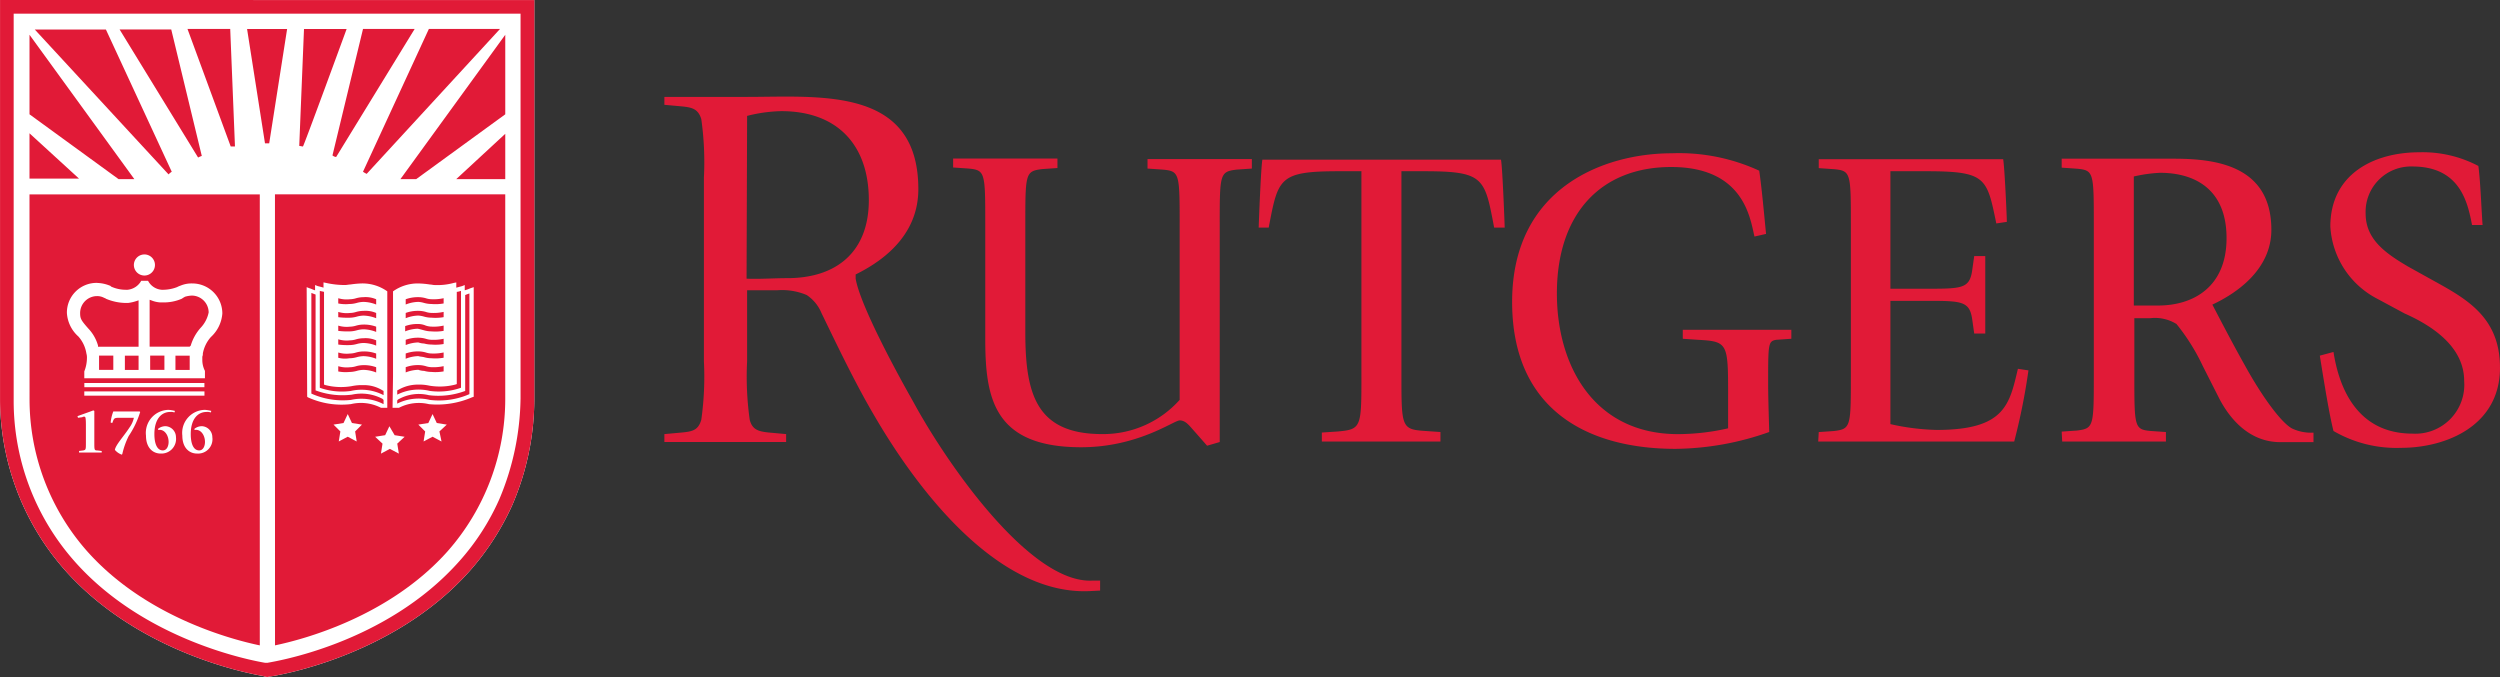 <?xml version="1.0" encoding="UTF-8"?> <svg xmlns="http://www.w3.org/2000/svg" width="210.604" height="57.034" viewBox="0 0 210.604 57.034"><rect x="0" y="0" width="210.604" height="57.034" fill="#333333" stroke="none"/><defs><style>.a{fill:#fff;}.b{fill:#e11a37;}</style></defs><g transform="translate(-8.796 -1096.16)"><path class="a" d="M8.8,1096.16v33.6a21.829,21.829,0,0,0,5.46,14.425c6.214,7.012,15.622,8.742,16.689,8.919l.134.046.222.045.222-.045c.4-.046,10.386-1.6,16.866-8.921a21.992,21.992,0,0,0,3.55-5.5,22.562,22.562,0,0,0,1.865-8.876v-33.687Z"></path><path class="b" d="M43.993,1139.514v3.817h4.172m10.342-1.909-2.573-10.653h-4.35l6.612,10.787a1.745,1.745,0,0,1,.311-.134Zm-2.53,1.333-5.548-11.984H44.437l11.272,12.206A1.189,1.189,0,0,1,55.977,1142.754Zm-3.151.621-8.832-12.161v6.7l7.5,5.459m9.808-2.751-.4-9.9h-3.6l3.641,9.9Zm2.708-.266h.176l1.509-9.631H62.322l1.509,9.631Zm20.062,3.017v-3.817l-4.128,3.817m-10.119-1.864,6.613-10.785h-4.35l-2.573,10.652A.593.593,0,0,0,69.825,1141.511Zm2.574,1.42,11.229-12.205H77.636l-5.549,12.028A2.036,2.036,0,0,0,72.4,1142.932Zm4.173.443,7.5-5.459v-6.7l-8.833,12.161m-4.527-12.649H67.117l-.4,9.853c.088,0,.222.045.311.045.043.044,3.682-9.9,3.682-9.9Z" transform="translate(-32.712 -32.125)"></path><path class="b" d="M52.647,1129.758a22.506,22.506,0,0,1-1.776,8.433,19.921,19.921,0,0,1-3.373,5.237c-6.259,7.057-15.757,8.478-16.156,8.566H31.12c-1.021-.177-10.074-1.819-16.022-8.523A20.375,20.375,0,0,1,9.948,1129.8v-32.489h42.7v32.445ZM8.8,1096.16v33.6a21.829,21.829,0,0,0,5.46,14.425c6.214,7.012,15.622,8.742,16.689,8.919l.134.046.222.045.222-.045c.4-.046,10.386-1.6,16.866-8.921a21.992,21.992,0,0,0,3.55-5.5,22.562,22.562,0,0,0,1.865-8.876v-33.687Z"></path><path class="b" d="M112.369,1454.4h1.2v1.2h-1.2Zm-6.524-.844v.09h3.418v-3.907l-.134.045a3.784,3.784,0,0,1-.754.177H108.2a4.426,4.426,0,0,1-1.686-.355c-.045-.045-.088-.045-.177-.089a1.221,1.221,0,0,0-.577-.134,1.43,1.43,0,0,0-1.421,1.42c0,.489.089.621.667,1.287a3.445,3.445,0,0,1,.842,1.465Zm2.264.844v1.2h1.154v-1.2" transform="translate(-88.793 -328.279)"></path><path class="b" d="M49.674,1335.538a3.046,3.046,0,0,1,1.065.222c.045,0,.089.044.134.089a3,3,0,0,0,1.243.266h.134a1.473,1.473,0,0,0,1.153-.754h.578a1.411,1.411,0,0,0,1.153.754h.132a3.329,3.329,0,0,0,1.155-.223,2.161,2.161,0,0,1,.31-.132,2.389,2.389,0,0,1,.977-.178,2.529,2.529,0,0,1,2.53,2.53,2.98,2.98,0,0,1-.931,1.952l-.045.045a2.85,2.85,0,0,0-.666,1.375.566.566,0,0,1-.045.267v.31a2.01,2.01,0,0,0,.222.888v.622H48.609v-.579a3.087,3.087,0,0,0,.222-1.11,1.215,1.215,0,0,0-.045-.4,2.8,2.8,0,0,0-.666-1.421l-.045-.043a2.872,2.872,0,0,1-.931-1.954,2.5,2.5,0,0,1,2.53-2.529Zm4-2.4a.869.869,0,0,1,.34.068.882.882,0,0,1,.288.193.909.909,0,0,1,.192.287.88.88,0,0,1,.068.341.888.888,0,1,1-.888-.888Zm4.438,16.775c-.667,0-1.244-.489-1.244-1.507a1.943,1.943,0,0,1,1.908-2.175,3.127,3.127,0,0,1,.533.089l-.045.133a.754.754,0,0,0-.355-.045c-.755,0-1.332.62-1.332,1.863,0,.8.222,1.376.71,1.376.355,0,.489-.4.489-.71,0-.532-.31-1.022-.754-1.022h-.134v-.087a1.018,1.018,0,0,1,.621-.222.928.928,0,0,1,.887.931,1.211,1.211,0,0,1-1.283,1.375Zm-3.063,0c-.667,0-1.243-.489-1.243-1.507a1.943,1.943,0,0,1,1.907-2.175,3.1,3.1,0,0,1,.533.089l-.045.133a.756.756,0,0,0-.355-.045c-.755,0-1.332.62-1.332,1.863,0,.8.222,1.376.71,1.376.355,0,.488-.4.488-.71,0-.532-.309-1.022-.754-1.022h-.134v-.087a1.019,1.019,0,0,1,.621-.222.928.928,0,0,1,.887.931,1.232,1.232,0,0,1-1.284,1.375Zm-2.707-1.462a6.579,6.579,0,0,0-.533,1.509l-.045.045a1.376,1.376,0,0,1-.577-.4c.045-.4.755-1.152,1.243-1.907a2.126,2.126,0,0,0,.356-.8H51.717c-.621,0-.577,0-.754.445l-.133-.045a3.538,3.538,0,0,1,.222-.932h2.22l.045.046a7.711,7.711,0,0,1-.978,2.04Zm-3.729-4.129v-.355H58.728v.355Zm10.119.356v.356H48.609v-.356Zm-8.654,5.149H48.166v-.133l.356-.045c.222-.046.222-.088.222-.667v-1.465c0-.667-.045-.71-.133-.71a.257.257,0,0,0-.176.045l-.356.045-.045-.133c.222-.089,1.243-.443,1.332-.489l.088.046v2.663c0,.62,0,.667.267.667l.356.045v.132Zm-6.081-4.484a19.31,19.31,0,0,0,4.838,12.783c4.928,5.549,12.206,7.456,14.558,7.946v-37.993h-19.4Z" transform="translate(-32.712 -215.544)"></path><path class="b" d="M148.057,1449.481a2.323,2.323,0,0,0,.621-.089,2.268,2.268,0,0,1,.577-.089,3.044,3.044,0,0,1,1.065.222v-.444a2.242,2.242,0,0,0-1.065-.176,2.317,2.317,0,0,0-.62.088,1.9,1.9,0,0,1-.533.088,2.44,2.44,0,0,1-.977-.088v.443a3.151,3.151,0,0,0,.931.044Zm0,2.308a2.328,2.328,0,0,0,.621-.089,2.27,2.27,0,0,1,.577-.088,3.026,3.026,0,0,1,1.065.222v-.443a2.966,2.966,0,0,0-1.065-.178,2.317,2.317,0,0,0-.62.089,1.9,1.9,0,0,1-.533.089,2.428,2.428,0,0,1-.977-.089v.444a6.406,6.406,0,0,0,.931.043Zm0-1.153a2.325,2.325,0,0,0,.621-.089,2.264,2.264,0,0,1,.577-.089,3.045,3.045,0,0,1,1.065.222v-.443a2.254,2.254,0,0,0-1.065-.178,2.314,2.314,0,0,0-.62.089,1.874,1.874,0,0,1-.533.089,2.44,2.44,0,0,1-.977-.089v.443a6.2,6.2,0,0,0,.931.045Zm0,2.306a2.358,2.358,0,0,0,.621-.089,2.3,2.3,0,0,1,.577-.089,3.061,3.061,0,0,1,1.065.221v-.443a2.245,2.245,0,0,0-1.065-.177,2.312,2.312,0,0,0-.62.089,1.874,1.874,0,0,1-.533.089,2.429,2.429,0,0,1-.977-.089v.443a5.917,5.917,0,0,0,.931.045Zm0,1.11a2.328,2.328,0,0,0,.621-.089,2.269,2.269,0,0,1,.577-.089,3.04,3.04,0,0,1,1.065.222v-.443a2.975,2.975,0,0,0-1.065-.176,2.312,2.312,0,0,0-.62.089,1.9,1.9,0,0,1-.533.088,2.442,2.442,0,0,1-.977-.088v.443a2.181,2.181,0,0,0,.931.043Zm0,1.155a2.363,2.363,0,0,0,.621-.089,2.206,2.206,0,0,1,.577-.089,3.043,3.043,0,0,1,1.065.222v-.443a2.976,2.976,0,0,0-1.065-.177,2.342,2.342,0,0,0-.62.089,1.87,1.87,0,0,1-.533.089,2.442,2.442,0,0,1-.977-.089v.443a3.263,3.263,0,0,0,.931.044Zm-16.777-1.377h1.2v1.2h-1.2Zm3.418-.844a3.905,3.905,0,0,1,.843-1.509,2.646,2.646,0,0,0,.667-1.286,1.43,1.43,0,0,0-1.421-1.42,2.236,2.236,0,0,0-.532.088c-.045,0-.088.046-.178.089l-.133.089a3.81,3.81,0,0,1-1.6.31h-.222a2.321,2.321,0,0,1-.754-.178l-.133-.044v3.951h3.373Zm-7.723.844h1.2v1.2h-1.2Z" transform="translate(-109.834 -327.711)"></path><path class="b" d="M392.971,1451.533a4.013,4.013,0,0,1,2.752.356v-.356l-.089-.046a2.93,2.93,0,0,0-1.6-.443h-.31a4.473,4.473,0,0,0-.71.089,5.282,5.282,0,0,1-2.174-.089l-.134-.045v-7.81c-.133-.045-.267-.045-.355-.088v8.166a5.607,5.607,0,0,0,2.617.268Z" transform="translate(-354.614 -322.44)"></path><path class="b" d="M389.758,1451.009a2.269,2.269,0,0,0,.621.089,3.916,3.916,0,0,0,1.021-.045v-.443a3.86,3.86,0,0,1-.977.088,1.7,1.7,0,0,1-.532-.088,2.268,2.268,0,0,0-.621-.089,3.02,3.02,0,0,0-1.065.176v.443a3.051,3.051,0,0,1,1.065-.222c.132.046.311.046.487.09Zm-6.169,3.6a4.018,4.018,0,0,1,2.752.357v-.357l-.045-.045-.045-.046a3.781,3.781,0,0,0-2.574-.355,6.46,6.46,0,0,1-2.929-.31l-.134-.046v-8.076c-.133-.045-.222-.089-.355-.134v8.478a6.471,6.471,0,0,0,3.33.533Z" transform="translate(-345.233 -324.758)"></path><path class="b" d="M485.473,1451.533a5.632,5.632,0,0,0,2.619-.268V1443.1a1.375,1.375,0,0,1-.356.088v7.767l-.134.045a5.269,5.269,0,0,1-2.174.089,3.869,3.869,0,0,0-.71-.089h-.31a3.268,3.268,0,0,0-1.6.444l-.088.045v.356a4.009,4.009,0,0,1,2.751-.312Z" transform="translate(-440.46 -322.44)"></path><path class="b" d="M494.336,1499.527a2.378,2.378,0,0,0,.621.086,3.884,3.884,0,0,0,1.021-.045v-.443a3.824,3.824,0,0,1-.977.089,1.689,1.689,0,0,1-.532-.089,2.3,2.3,0,0,0-.621-.089,3,3,0,0,0-1.065.177v.443a3.089,3.089,0,0,1,1.065-.221,1.562,1.562,0,0,0,.487.091Z" transform="translate(-449.81 -374.428)"></path><path class="b" d="M339.553,1335.881l.222.089c.178.044.311.133.489.177v-.444l.222.089c.177.045.355.088.488.133v-.443l.223.045a7.3,7.3,0,0,0,1.6.176c.133,0,.311-.045.444-.045a7.932,7.932,0,0,1,.976-.089,3.6,3.6,0,0,1,2.131.666v9.809h-.533a3.671,3.671,0,0,0-2.53-.309,6.814,6.814,0,0,1-3.641-.579l-.045-.045-.043-9.231Zm7.413,12.472.842.133-.62.578.134.842-.755-.4-.754.4.133-.842-.621-.578.843-.133.356-.753.443.753Zm-.135-4.971v-7.146a3.592,3.592,0,0,1,2.131-.666,7.336,7.336,0,0,1,.977.089c.133,0,.266.045.4.045a5.193,5.193,0,0,0,1.6-.176l.222-.045v.443l.489-.133.222-.089v.444a3.435,3.435,0,0,0,.489-.177l.267-.089v9.233l-.134.045a7.362,7.362,0,0,1-3.639.579,3.64,3.64,0,0,0-2.53.309h-.533Zm4.083,5.5-.754-.4-.754.4.133-.844-.577-.577.843-.133.356-.755.356.755.843.133-.621.577.177.844Zm-7.145,0-.754-.4-.755.4.135-.844-.578-.577.843-.133.356-.755.355.755.843.133-.576.577.133.844Zm-6.88,17.176c2.352-.489,9.631-2.4,14.558-7.946a19.4,19.4,0,0,0,4.838-12.783v-17.265h-19.4Z" transform="translate(-304.926 -215.532)"></path><path class="b" d="M485.432,1455.2a6.374,6.374,0,0,0,3.327-.488v-8.478a3.046,3.046,0,0,0-.356.133v8.079l-.133.044a6.452,6.452,0,0,1-2.929.312,3.5,3.5,0,0,0-2.575.355.044.044,0,0,0-.045.045l-.045.045v.266a4.03,4.03,0,0,1,2.754-.313Z" transform="translate(-440.419 -325.35)"></path><path class="b" d="M660.811,1287.407c-1.954-1.154-3.507-2.308-3.507-4.438a3.821,3.821,0,0,1,3.95-3.95c4.083,0,4.661,3.151,5.015,4.926h.888c-.089-1.065-.176-3.684-.356-4.971a10.068,10.068,0,0,0-4.969-1.153c-3.817,0-7.5,1.819-7.5,6.258a7.326,7.326,0,0,0,3.95,6.081l2.308,1.242c2.8,1.244,5.015,3.063,5.015,5.683a4.124,4.124,0,0,1-4.349,4.438c-4.927,0-6.259-4.3-6.659-6.88l-1.152.31c.4,2.485.8,4.971,1.152,6.347a10.548,10.548,0,0,0,5.682,1.42c3.817,0,8.344-1.864,8.344-6.746,0-4.35-2.93-5.858-5.816-7.456l-2-1.111Zm-29.072,14.781h8.742v-.8l-1.285-.089c-1.376-.133-1.376-.31-1.376-4.748V1291.8h1.332a3.437,3.437,0,0,1,2.22.489,17.393,17.393,0,0,1,2.22,3.55l1.42,2.8c1.065,2,2.752,3.6,5.1,3.6h2.8v-.8a3.739,3.739,0,0,1-1.819-.356c-.888-.488-2.485-2.619-3.994-5.37-.977-1.732-2.175-4.039-2.707-5.06,2-.931,4.971-2.929,4.971-6.3,0-5.5-4.839-5.991-8.256-5.991H631.7v.754l1.286.089c1.42.133,1.42.311,1.42,4.749v12.56c0,4.4,0,4.572-1.42,4.749l-1.286.089.043.846Zm6.035-22.327a12.091,12.091,0,0,1,2.22-.311c2.8,0,5.594,1.287,5.594,5.5,0,4.083-2.753,5.681-5.771,5.681h-2.041l0-10.874Zm-26.585,22.327H627.7a52.93,52.93,0,0,0,1.2-5.993l-.888-.133c-.71,2.976-1.065,5.149-6.835,5.149a19.588,19.588,0,0,1-3.906-.489v-10.385h3.2c2.8,0,3.461.045,3.684,1.509l.176,1.244h.931v-6.525h-.931l-.176,1.243c-.223,1.466-.844,1.509-3.684,1.509h-3.2v-9.9h2.975c5.1,0,5.149.533,5.946,4.4l.888-.134c0-.31-.177-4.483-.31-5.28H611.234v.754l1.286.089c1.42.133,1.42.311,1.42,4.748v12.561c0,4.4,0,4.572-1.42,4.748l-1.286.089-.045.8Zm-4.218-4.751c0-3.505,0-3.684.667-3.817l1.287-.089v-.755H599.78v.755l1.289.089c2.53.133,2.53.312,2.53,4.748v2.708a19.238,19.238,0,0,1-4.216.489c-7.057,0-10.208-5.724-10.208-11.851,0-6.746,3.729-10.652,9.631-10.652,6.169,0,6.658,4.394,7.014,5.858l.976-.222c-.178-1.776-.355-3.817-.577-5.326a16.137,16.137,0,0,0-7.368-1.466c-5.681,0-13.447,2.885-13.447,12.516,0,9.189,6.479,12.383,13.759,12.383a24.157,24.157,0,0,0,7.9-1.42c0-.087-.091-2.839-.091-3.949m-37.592,4.751h9.987v-.8l-1.288-.089c-2-.133-2-.31-2-4.748v-17.133h1.864c5.1,0,5.149.533,5.947,4.749h.888c0-.133-.177-4.971-.311-5.725H564.364c-.133.8-.31,5.594-.31,5.725h.843c.8-4.172.844-4.749,5.946-4.749h1.865v17.176c0,4.4,0,4.572-2,4.749l-1.333.089,0,.756Zm-9.674.354,1.065-.31v-18.2c0-4.4,0-4.571,1.42-4.749l1.287-.089v-.8h-8.788v.8l1.287.089c1.42.133,1.42.311,1.42,4.749v14.645a8.636,8.636,0,0,1-6.524,2.885c-5.593,0-6.479-3.418-6.479-8.61v-8.966c0-4.394,0-4.571,1.42-4.748l1.287-.089v-.8h-8.788v.754l1.287.089c1.42.133,1.42.311,1.42,4.749v9.543c0,4.927.62,9.187,8.078,9.187,4.794,0,7.812-2.262,8.3-2.262.533,0,.844.489,1.332,1.021l.975,1.109Zm-65.956-9.721a2.275,2.275,0,0,0,.621.089,3.889,3.889,0,0,0,1.021-.045v-.444a3.62,3.62,0,0,1-.977.089,1.665,1.665,0,0,1-.532-.089,1.624,1.624,0,0,0-.667-.133,2.992,2.992,0,0,0-1.064.177v.443a3.047,3.047,0,0,1,1.064-.222c.222.047.356.09.533.135Zm0-2.307a2.308,2.308,0,0,0,.621.089,3.926,3.926,0,0,0,1.021-.045v-.443a3.855,3.855,0,0,1-.977.088,1.667,1.667,0,0,1-.532-.088,2.308,2.308,0,0,0-.621-.088,3.02,3.02,0,0,0-1.065.176v.444a3.058,3.058,0,0,1,1.065-.222,2.191,2.191,0,0,1,.487.09Zm0,1.153a2.305,2.305,0,0,0,.621.089,3.927,3.927,0,0,0,1.021-.045v-.443a3.824,3.824,0,0,1-.977.089,1.668,1.668,0,0,1-.532-.089,2.3,2.3,0,0,0-.621-.089,3.006,3.006,0,0,0-1.065.178v.443a3.057,3.057,0,0,1,1.065-.222,2.3,2.3,0,0,1,.487.089Zm0,4.571a2.308,2.308,0,0,0,.621.089,3.89,3.89,0,0,0,1.021-.046v-.443a3.824,3.824,0,0,1-.977.089,1.668,1.668,0,0,1-.532-.089,2.3,2.3,0,0,0-.621-.089,3.018,3.018,0,0,0-1.065.177v.443a3.057,3.057,0,0,1,1.065-.222,1.528,1.528,0,0,0,.487.09Z" transform="translate(-449.224 -168.833)"></path><path class="b" d="M817.494,1226.758c.4,2.309,3.6,8.166,4.839,10.341,2.753,5.1,9.852,15.4,15.135,15.09h.621v.843l-.931.045c-7.5.31-14.158-8.032-18.064-14.736-1.6-2.707-3.105-5.858-4.483-8.7a3.349,3.349,0,0,0-1.244-1.509,5.341,5.341,0,0,0-2.485-.4H808.35v5.993a26.116,26.116,0,0,0,.222,4.927c.222.842.755.975,1.6,1.064l1.466.133v.667H801.382v-.667l1.466-.133c.887-.089,1.375-.177,1.642-1.064a26.005,26.005,0,0,0,.222-4.927v-15.491a25.99,25.99,0,0,0-.222-4.927c-.267-.844-.754-.977-1.642-1.065l-1.466-.133v-.666h6.968c6.126,0,14.425-.887,14.425,7.767,0,3.506-2.4,5.77-5.282,7.19v.356m-9.188,0c1.11.046,2.308-.044,3.418-.044,4.262,0,6.881-2.308,6.881-6.569,0-4.661-2.664-7.5-7.368-7.5a12.529,12.529,0,0,0-2.885.4l-.046,13.715Z" transform="translate(-736.617 -107.12)"></path></g></svg> 